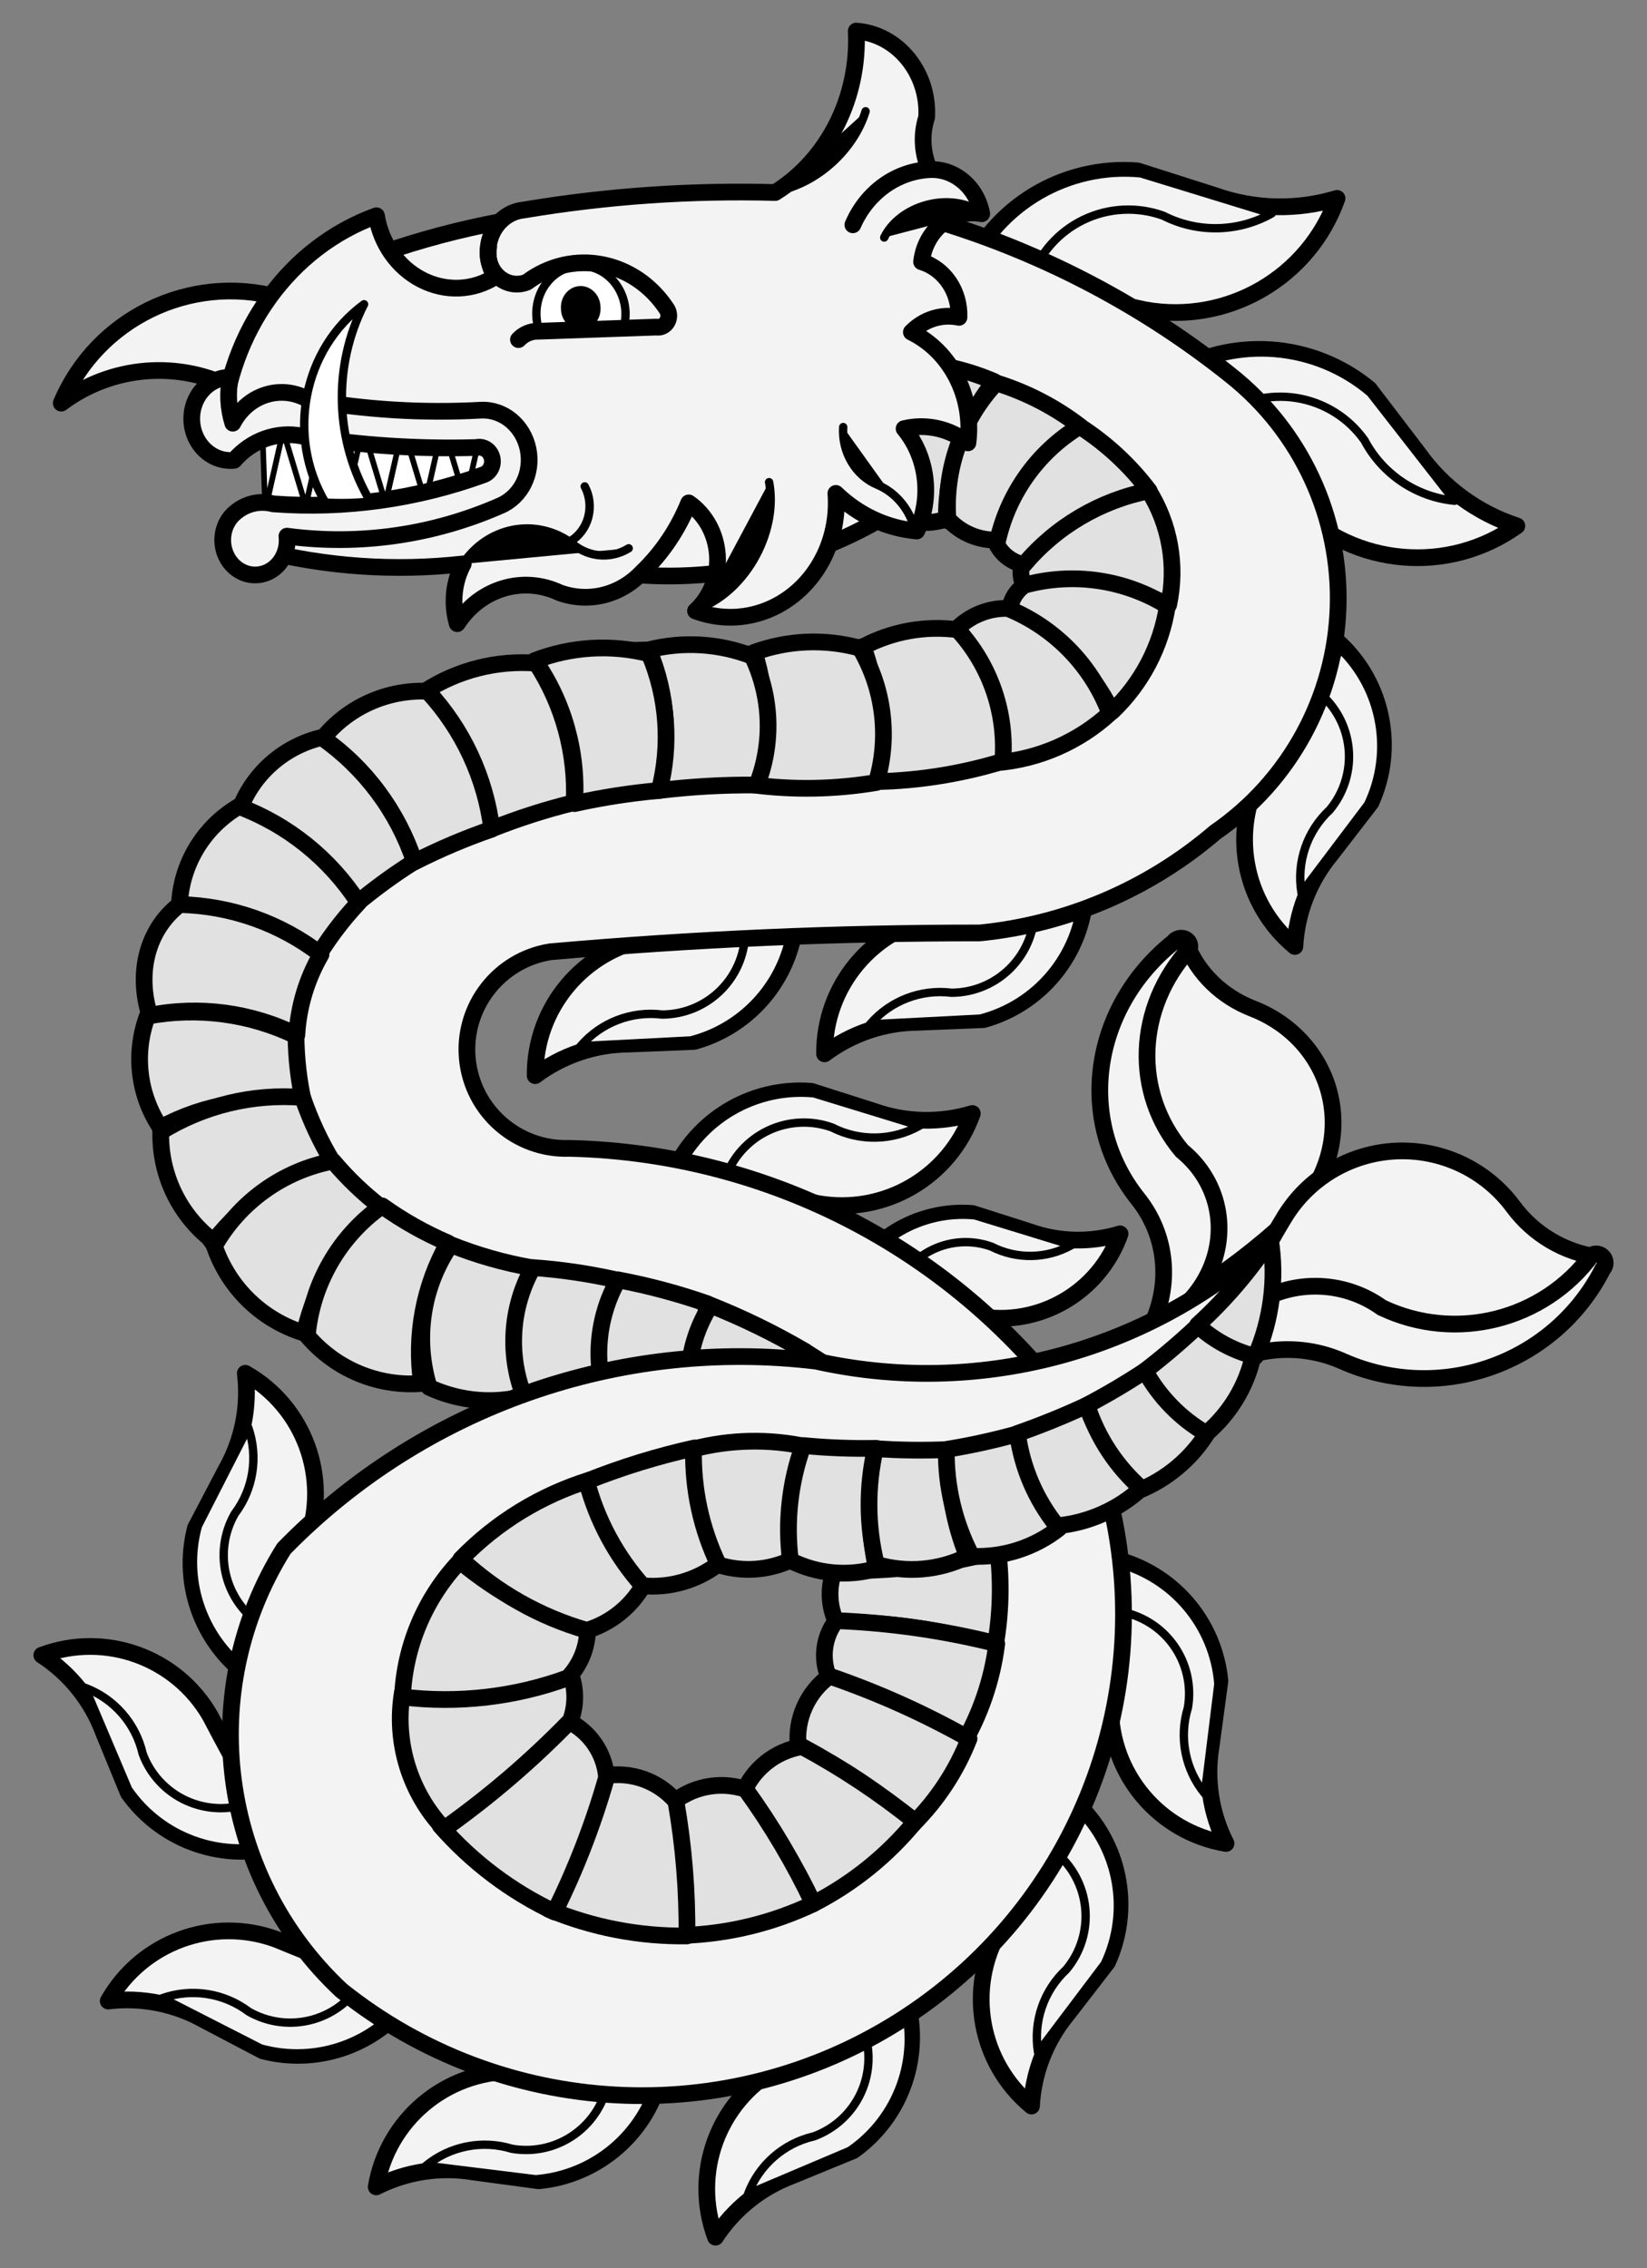 <?xml version="1.0" encoding="UTF-8" standalone="no"?>
<!DOCTYPE svg PUBLIC "-//W3C//DTD SVG 1.1//EN" "http://www.w3.org/Graphics/SVG/1.1/DTD/svg11.dtd">
<svg xmlns="http://www.w3.org/2000/svg" xmlns:xl="http://www.w3.org/1999/xlink" xmlns:dc="http://purl.org/dc/elements/1.1/" version="1.1" viewBox="63 72 238.5 328.5" width="238.5" height="328.5">
  <rect x="63" y="72" width="238.5" height="328.5" fill="#808080" stroke="none"/>
  <defs>
    <clipPath id="artboard_clip_path">
      <path d="M 63 72 L 301.5 72 L 301.5 374.602 L 301.5 400.5 L 63 400.5 Z"/>
    </clipPath>
  </defs>
  <g id="Sea-Serpent_Erect" fill-opacity="1" stroke-opacity="1" stroke="none" fill="none" stroke-dasharray="none">
    <title>Sea-Serpent Erect</title>
    <g id="Sea-Serpent_Erect_Layer_2" clip-path="url(#artboard_clip_path)">
      <title>Layer 2</title>
      <g id="Group_1626">
        <g id="Graphic_1722">
          <path d="M 202.703 111.933 C 206.896 102.014 216.97 95.895 227.705 96.746 L 238.952 100.326 C 244.645 102.346 250.835 102.487 256.615 100.731 C 252.545 112.193 240.776 119.023 228.805 116.871 C 220.158 114.954 211.453 113.308 202.703 111.933 Z" fill="#f3f3f3"/>
          <path d="M 202.703 111.933 C 206.896 102.014 216.97 95.895 227.705 96.746 L 238.952 100.326 C 244.645 102.346 250.835 102.487 256.615 100.731 C 252.545 112.193 240.776 119.023 228.805 116.871 C 220.158 114.954 211.453 113.308 202.703 111.933 Z" stroke="black" stroke-linecap="round" stroke-linejoin="round" stroke-width="2.421"/>
        </g>
        <g id="Graphic_1721">
          <path d="M 247.145 102.92 C 242.298 105.65 236.406 105.77 231.452 103.24 C 227.679 101.88 223.518 102.093 219.904 103.832 C 216.29 105.57 213.526 108.688 212.233 112.484 C 209.363 112.137 206.498 111.755 203.637 111.337 C 207.929 101.82 217.808 96.097 228.198 97.105 Z" fill="#f3f3f3"/>
          <path d="M 247.145 102.92 C 242.298 105.65 236.406 105.77 231.452 103.24 C 227.679 101.88 223.518 102.093 219.904 103.832 C 216.29 105.57 213.526 108.688 212.233 112.484 C 209.363 112.137 206.498 111.755 203.637 111.337 C 207.929 101.82 217.808 96.097 228.198 97.105 Z" stroke="black" stroke-linecap="round" stroke-linejoin="round" stroke-width="1.21"/>
        </g>
        <g id="Graphic_1720">
          <path d="M 232.066 126.419 C 241.19 120.698 252.952 121.464 261.257 128.319 L 268.417 137.702 C 271.922 142.622 276.912 146.288 282.653 148.164 C 272.745 155.219 259.187 154.064 250.615 145.434 C 244.631 138.905 238.445 132.563 232.066 126.419 Z" fill="#f3f3f3"/>
          <path d="M 232.066 126.419 C 241.19 120.698 252.952 121.464 261.257 128.319 L 268.417 137.702 C 271.922 142.622 276.912 146.288 282.653 148.164 C 272.745 155.219 259.187 154.064 250.615 145.434 C 244.631 138.905 238.445 132.563 232.066 126.419 Z" stroke="black" stroke-linecap="round" stroke-linejoin="round" stroke-width="2.421"/>
        </g>
        <g id="Graphic_1719">
          <path d="M 273.641 144.526 C 268.105 143.982 263.209 140.701 260.603 135.787 C 258.292 132.509 254.761 130.297 250.803 129.648 C 246.846 128.999 242.793 129.968 239.557 132.336 C 237.405 130.406 235.277 128.449 233.174 126.466 C 242.148 121.132 253.522 122.109 261.456 128.895 Z" fill="#f3f3f3"/>
          <path d="M 273.641 144.526 C 268.105 143.982 263.209 140.701 260.603 135.787 C 258.292 132.509 254.761 130.297 250.803 129.648 C 246.846 128.999 242.793 129.968 239.557 132.336 C 237.405 130.406 235.277 128.449 233.174 126.466 C 242.148 121.132 253.522 122.109 261.456 128.895 Z" stroke="black" stroke-linecap="round" stroke-linejoin="round" stroke-width="1.21"/>
        </g>
        <g id="Graphic_1718">
          <path d="M 256.892 165.104 C 263.256 171.019 265.118 180.343 261.514 188.248 L 255.687 195.792 C 252.586 199.552 250.772 204.206 250.51 209.071 C 242.942 202.822 241.011 192.013 245.947 183.53 C 249.786 177.503 253.436 171.358 256.892 165.104 Z" fill="#f3f3f3"/>
          <path d="M 256.892 165.104 C 263.256 171.019 265.118 180.343 261.514 188.248 L 255.687 195.792 C 252.586 199.552 250.772 204.206 250.51 209.071 C 242.942 202.822 241.011 192.013 245.947 183.53 C 249.786 177.503 253.436 171.358 256.892 165.104 Z" stroke="black" stroke-linecap="round" stroke-linejoin="round" stroke-width="2.421"/>
        </g>
        <g id="Graphic_1717">
          <path d="M 251.463 201.287 C 250.73 196.857 252.266 192.356 255.553 189.297 C 257.625 186.811 258.612 183.596 258.29 180.375 C 257.969 177.154 256.366 174.198 253.843 172.17 C 254.898 170.089 255.98 168.021 257.087 165.967 C 263.118 171.848 264.732 180.918 261.1 188.519 Z" fill="#f3f3f3"/>
          <path d="M 251.463 201.287 C 250.73 196.857 252.266 192.356 255.553 189.297 C 257.625 186.811 258.612 183.596 258.29 180.375 C 257.969 177.154 256.366 174.198 253.843 172.17 C 254.898 170.089 255.98 168.021 257.087 165.967 C 263.118 171.848 264.732 180.918 261.1 188.519 Z" stroke="black" stroke-linecap="round" stroke-linejoin="round" stroke-width="1.21"/>
        </g>
        <g id="Graphic_1716">
          <path d="M 178.279 204.408 C 177.839 213.085 171.893 220.505 163.52 222.825 L 153.996 223.21 C 149.123 223.252 144.392 224.853 140.495 227.78 C 140.418 217.966 147.458 209.539 157.129 207.867 C 164.213 206.934 171.267 205.781 178.279 204.408 Z" fill="#f3f3f3"/>
          <path d="M 178.279 204.408 C 177.839 213.085 171.893 220.505 163.52 222.825 L 153.996 223.21 C 149.123 223.252 144.392 224.853 140.495 227.78 C 140.418 217.966 147.458 209.539 157.129 207.867 C 164.213 206.934 171.267 205.781 178.279 204.408 Z" stroke="black" stroke-linecap="round" stroke-linejoin="round" stroke-width="2.421"/>
        </g>
        <g id="Graphic_1715">
          <path d="M 147.071 223.506 C 149.994 220.098 154.429 218.381 158.885 218.933 C 162.122 218.922 165.219 217.611 167.479 215.295 C 169.74 212.978 170.975 209.85 170.906 206.614 C 173.179 206.085 175.458 205.584 177.743 205.112 C 177.115 213.512 171.204 220.579 163.047 222.682 Z" fill="#f3f3f3"/>
          <path d="M 147.071 223.506 C 149.994 220.098 154.429 218.381 158.885 218.933 C 162.122 218.922 165.219 217.611 167.479 215.295 C 169.74 212.978 170.975 209.85 170.906 206.614 C 173.179 206.085 175.458 205.584 177.743 205.112 C 177.115 213.512 171.204 220.579 163.047 222.682 Z" stroke="black" stroke-linecap="round" stroke-linejoin="round" stroke-width="1.21"/>
        </g>
        <g id="Graphic_1714">
          <path d="M 220.185 201.249 C 219.745 209.926 213.799 217.346 205.427 219.666 L 195.902 220.051 C 191.029 220.093 186.298 221.695 182.402 224.621 C 182.325 214.807 189.364 206.38 199.035 204.709 C 206.119 203.776 213.173 202.622 220.185 201.249 Z" fill="#f3f3f3"/>
          <path d="M 220.185 201.249 C 219.745 209.926 213.799 217.346 205.427 219.666 L 195.902 220.051 C 191.029 220.093 186.298 221.695 182.402 224.621 C 182.325 214.807 189.364 206.38 199.035 204.709 C 206.119 203.776 213.173 202.622 220.185 201.249 Z" stroke="black" stroke-linecap="round" stroke-linejoin="round" stroke-width="2.421"/>
        </g>
        <g id="Graphic_1713">
          <path d="M 188.978 220.348 C 191.9 216.939 196.336 215.222 200.791 215.774 C 204.028 215.764 207.125 214.453 209.386 212.136 C 211.646 209.819 212.881 206.691 212.812 203.455 C 215.085 202.926 217.364 202.425 219.649 201.953 C 219.021 210.354 213.11 217.42 204.953 219.523 Z" fill="#f3f3f3"/>
          <path d="M 188.978 220.348 C 191.9 216.939 196.336 215.222 200.791 215.774 C 204.028 215.764 207.125 214.453 209.386 212.136 C 211.646 209.819 212.881 206.691 212.812 203.455 C 215.085 202.926 217.364 202.425 219.649 201.953 C 219.021 210.354 213.11 217.42 204.953 219.523 Z" stroke="black" stroke-linecap="round" stroke-linejoin="round" stroke-width="1.21"/>
        </g>
        <g id="Graphic_1712">
          <path d="M 160.302 242.303 C 163.683 234.3 171.808 229.362 180.469 230.045 L 189.552 232.94 C 194.145 234.568 199.138 234.681 203.8 233.263 C 200.516 242.512 191.019 248.023 181.36 246.286 C 174.384 244.74 167.361 243.412 160.302 242.303 Z" fill="#f3f3f3"/>
          <path d="M 160.302 242.303 C 163.683 234.3 171.808 229.362 180.469 230.045 L 189.552 232.94 C 194.145 234.568 199.138 234.681 203.8 233.263 C 200.516 242.512 191.019 248.023 181.36 246.286 C 174.384 244.74 167.361 243.412 160.302 242.303 Z" stroke="black" stroke-linecap="round" stroke-linejoin="round" stroke-width="2.421"/>
        </g>
        <g id="Graphic_1711">
          <path d="M 196.16 235.03 C 192.248 237.234 187.492 237.33 183.494 235.288 C 180.449 234.19 177.09 234.363 174.174 235.767 C 171.257 237.171 169.027 239.688 167.985 242.752 C 165.668 242.472 163.355 242.163 161.046 241.825 C 164.51 234.146 172.481 229.527 180.865 230.341 Z" fill="#f3f3f3"/>
          <path d="M 196.16 235.03 C 192.248 237.234 187.492 237.33 183.494 235.288 C 180.449 234.19 177.09 234.363 174.174 235.767 C 171.257 237.171 169.027 239.688 167.985 242.752 C 165.668 242.472 163.355 242.163 161.046 241.825 C 164.51 234.146 172.481 229.527 180.865 230.341 Z" stroke="black" stroke-linecap="round" stroke-linejoin="round" stroke-width="1.21"/>
        </g>
        <g id="Graphic_1710">
          <path d="M 185.326 258.98 C 188.424 251.642 195.874 247.114 203.814 247.742 L 212.133 250.397 C 216.344 251.889 220.922 251.992 225.196 250.692 C 222.187 259.168 213.484 264.221 204.631 262.63 C 198.235 261.213 191.797 259.996 185.326 258.98 Z" fill="#f3f3f3"/>
          <path d="M 185.326 258.98 C 188.424 251.642 195.874 247.114 203.814 247.742 L 212.133 250.397 C 216.344 251.889 220.922 251.992 225.196 250.692 C 222.187 259.168 213.484 264.221 204.631 262.63 C 198.235 261.213 191.797 259.996 185.326 258.98 Z" stroke="black" stroke-linecap="round" stroke-linejoin="round" stroke-width="2.421"/>
        </g>
        <g id="Graphic_1709">
          <path d="M 218.193 252.31 C 214.608 254.33 210.25 254.419 206.585 252.548 C 203.795 251.541 200.717 251.698 198.044 252.984 C 195.37 254.269 193.326 256.575 192.369 259.383 C 190.247 259.126 188.128 258.843 186.013 258.534 C 189.189 251.496 196.497 247.264 204.183 248.013 Z" fill="#f3f3f3"/>
          <path d="M 218.193 252.31 C 214.608 254.33 210.25 254.419 206.585 252.548 C 203.795 251.541 200.717 251.698 198.044 252.984 C 195.37 254.269 193.326 256.575 192.369 259.383 C 190.247 259.126 188.128 258.843 186.013 258.534 C 189.189 251.496 196.497 247.264 204.183 248.013 Z" stroke="black" stroke-linecap="round" stroke-linejoin="round" stroke-width="1.21"/>
        </g>
        <g id="Graphic_1708">
          <path d="M 71.869 130.384 C 77.052 118.146 90.469 111.607 103.302 115.064 C 114.217 109.494 125.928 105.646 138.02 103.657 C 158.271 99.625 179.136 99.807 199.314 104.19 C 214.526 108.885 228.723 116.392 241.167 126.323 C 251.409 134.434 257.196 146.922 256.765 159.979 C 256.334 173.037 249.736 185.116 238.982 192.534 C 229.372 200.774 217.463 205.864 204.866 207.114 C 184.112 207.102 163.368 208.012 142.694 209.842 C 135.214 211.029 129.951 217.832 130.679 225.371 C 131.408 232.909 137.878 238.578 145.446 238.311 C 175.763 239.004 203.845 254.413 220.714 279.613 C 203.092 286.799 183.608 288.045 165.213 283.164 C 150.366 279.041 135.475 275.08 120.542 271.28 C 102.121 265.81 88.457 250.279 85.379 231.312 C 82.3 212.345 90.35 193.29 106.095 182.275 C 124.525 169.679 146.883 164.16 169.057 166.733 C 181.746 166.805 194.397 165.33 206.729 162.342 C 209.757 161.703 211.915 159.018 211.886 155.923 C 211.857 152.828 209.65 150.183 206.61 149.601 L 193.73 145.173 C 181.434 153.363 166.588 156.82 151.939 154.907 C 134.728 143.927 116.281 135.017 96.981 128.363 C 88.924 124.125 79.145 124.911 71.869 130.384 Z" fill="#f3f3f3"/>
          <path d="M 71.869 130.384 C 77.052 118.146 90.469 111.607 103.302 115.064 C 114.217 109.494 125.928 105.646 138.02 103.657 C 158.271 99.625 179.136 99.807 199.314 104.19 C 214.526 108.885 228.723 116.392 241.167 126.323 C 251.409 134.434 257.196 146.922 256.765 159.979 C 256.334 173.037 249.736 185.116 238.982 192.534 C 229.372 200.774 217.463 205.864 204.866 207.114 C 184.112 207.102 163.368 208.012 142.694 209.842 C 135.214 211.029 129.951 217.832 130.679 225.371 C 131.408 232.909 137.878 238.578 145.446 238.311 C 175.763 239.004 203.845 254.413 220.714 279.613 C 203.092 286.799 183.608 288.045 165.213 283.164 C 150.366 279.041 135.475 275.08 120.542 271.28 C 102.121 265.81 88.457 250.279 85.379 231.312 C 82.3 212.345 90.35 193.29 106.095 182.275 C 124.525 169.679 146.883 164.16 169.057 166.733 C 181.746 166.805 194.397 165.33 206.729 162.342 C 209.757 161.703 211.915 159.018 211.886 155.923 C 211.857 152.828 209.65 150.183 206.61 149.601 L 193.73 145.173 C 181.434 153.363 166.588 156.82 151.939 154.907 C 134.728 143.927 116.281 135.017 96.981 128.363 C 88.924 124.125 79.145 124.911 71.869 130.384 Z" stroke="black" stroke-linecap="round" stroke-linejoin="round" stroke-width="2.421"/>
        </g>
        <g id="Graphic_1707">
          <path d="M 229.298 142.991 C 222.065 143.724 215.464 147.437 211.081 153.237 C 210.606 154.715 210.832 156.328 211.695 157.618 C 218.566 155.924 225.81 156.625 232.229 159.605 C 233.458 153.896 232.406 147.934 229.298 142.991 Z" fill="#e1e1e1"/>
          <path d="M 229.298 142.991 C 222.065 143.724 215.464 147.437 211.081 153.237 C 210.606 154.715 210.832 156.328 211.695 157.618 C 218.566 155.924 225.81 156.625 232.229 159.605 C 233.458 153.896 232.406 147.934 229.298 142.991 Z" stroke="black" stroke-linecap="round" stroke-linejoin="round" stroke-width="2.421"/>
        </g>
        <g id="Graphic_1706">
          <path d="M 194.56 124.382 C 188.891 130.256 187.841 139.191 191.994 146.219 C 194.39 147.745 197.351 148.094 200.036 147.167 C 200.014 139.933 202.462 132.907 206.975 127.253 C 203.039 125.568 198.836 124.596 194.56 124.382 Z" fill="#e1e1e1"/>
          <path d="M 194.56 124.382 C 188.891 130.256 187.841 139.191 191.994 146.219 C 194.39 147.745 197.351 148.094 200.036 147.167 C 200.014 139.933 202.462 132.907 206.975 127.253 C 203.039 125.568 198.836 124.596 194.56 124.382 Z" stroke="black" stroke-linecap="round" stroke-linejoin="round" stroke-width="2.421"/>
        </g>
        <g id="Graphic_1705">
          <path d="M 207.262 127.453 C 202.293 132.759 199.759 139.895 200.269 147.146 C 202.145 149.238 204.874 150.361 207.679 150.195 C 209.619 143.539 213.772 137.744 219.452 133.768 C 215.795 130.957 211.667 128.819 207.262 127.453 Z" fill="#e1e1e1"/>
          <path d="M 207.262 127.453 C 202.293 132.759 199.759 139.895 200.269 147.146 C 202.145 149.238 204.874 150.361 207.679 150.195 C 209.619 143.539 213.772 137.744 219.452 133.768 C 215.795 130.957 211.667 128.819 207.262 127.453 Z" stroke="black" stroke-linecap="round" stroke-linejoin="round" stroke-width="2.421"/>
        </g>
        <g id="Graphic_1704">
          <path d="M 219.349 133.746 C 213.143 137.531 208.794 143.73 207.348 150.854 C 208.143 152.376 209.588 153.452 211.274 153.776 C 215.926 148.25 222.324 144.478 229.411 143.081 C 226.636 139.398 223.229 136.237 219.349 133.746 Z" fill="#e1e1e1"/>
          <path d="M 219.349 133.746 C 213.143 137.531 208.794 143.73 207.348 150.854 C 208.143 152.376 209.588 153.452 211.274 153.776 C 215.926 148.25 222.324 144.478 229.411 143.081 C 226.636 139.398 223.229 136.237 219.349 133.746 Z" stroke="black" stroke-linecap="round" stroke-linejoin="round" stroke-width="2.421"/>
        </g>
        <g id="Graphic_1703">
          <path d="M 232.043 159.749 C 225.865 155.916 218.37 154.83 211.358 156.752 C 210.08 157.632 209.275 159.049 209.172 160.598 C 215.627 163.588 220.869 168.692 224.03 175.066 C 228.324 170.989 231.143 165.601 232.043 159.749 Z" fill="#e1e1e1"/>
          <path d="M 232.043 159.749 C 225.865 155.916 218.37 154.83 211.358 156.752 C 210.08 157.632 209.275 159.049 209.172 160.598 C 215.627 163.588 220.869 168.692 224.03 175.066 C 228.324 170.989 231.143 165.601 232.043 159.749 Z" stroke="black" stroke-linecap="round" stroke-linejoin="round" stroke-width="2.421"/>
        </g>
        <g id="Graphic_1702">
          <path d="M 223.704 175.318 C 221.112 168.417 215.762 162.907 208.94 160.113 C 206.225 160.05 203.599 161.08 201.651 162.972 C 205.698 168.638 207.691 175.516 207.298 182.468 C 213.408 181.968 219.179 179.453 223.704 175.318 Z" fill="#e1e1e1"/>
          <path d="M 223.704 175.318 C 221.112 168.417 215.762 162.907 208.94 160.113 C 206.225 160.05 203.599 161.08 201.651 162.972 C 205.698 168.638 207.691 175.516 207.298 182.468 C 213.408 181.968 219.179 179.453 223.704 175.318 Z" stroke="black" stroke-linecap="round" stroke-linejoin="round" stroke-width="2.421"/>
        </g>
        <g id="Graphic_1701">
          <path d="M 208.216 182.255 C 208.78 175.268 206.406 168.363 201.666 163.199 C 196.96 162.581 192.178 163.443 187.983 165.665 C 190.348 171.943 190.5 178.84 188.414 185.215 C 195.125 185.219 201.8 184.222 208.216 182.255 Z" fill="#e1e1e1"/>
          <path d="M 208.216 182.255 C 208.78 175.268 206.406 168.363 201.666 163.199 C 196.96 162.581 192.178 163.443 187.983 165.665 C 190.348 171.943 190.5 178.84 188.414 185.215 C 195.125 185.219 201.8 184.222 208.216 182.255 Z" stroke="black" stroke-linecap="round" stroke-linejoin="round" stroke-width="2.421"/>
        </g>
        <g id="Graphic_1700">
          <path d="M 189.902 185.326 C 191.856 178.797 191 171.748 187.54 165.876 C 182.494 164.482 177.139 164.694 172.219 166.483 C 174.273 172.728 174.135 179.487 171.827 185.642 C 177.834 186.437 183.926 186.33 189.902 185.326 Z" fill="#e1e1e1"/>
          <path d="M 189.902 185.326 C 191.856 178.797 191 171.748 187.54 165.876 C 182.494 164.482 177.139 164.694 172.219 166.483 C 174.273 172.728 174.135 179.487 171.827 185.642 C 177.834 186.437 183.926 186.33 189.902 185.326 Z" stroke="black" stroke-linecap="round" stroke-linejoin="round" stroke-width="2.421"/>
        </g>
        <g id="Graphic_1699">
          <path d="M 172.598 185.692 C 174.981 179.652 174.739 172.892 171.931 167.037 C 167.15 165.179 161.909 164.857 156.937 166.114 C 159.68 172.565 160.139 179.76 158.238 186.507 C 163.001 185.922 167.798 185.649 172.598 185.692 Z" fill="#e1e1e1"/>
          <path d="M 172.598 185.692 C 174.981 179.652 174.739 172.892 171.931 167.037 C 167.15 165.179 161.909 164.857 156.937 166.114 C 159.68 172.565 160.139 179.76 158.238 186.507 C 163.001 185.922 167.798 185.649 172.598 185.692 Z" stroke="black" stroke-linecap="round" stroke-linejoin="round" stroke-width="2.421"/>
        </g>
        <g id="Graphic_1698">
          <path d="M 158.462 186.485 C 160.173 179.905 159.664 172.945 157.014 166.684 C 151.521 165.284 145.729 165.629 140.441 167.672 C 144.663 173.717 146.696 181.022 146.205 188.38 C 150.245 187.481 154.339 186.848 158.462 186.485 Z" fill="#e1e1e1"/>
          <path d="M 158.462 186.485 C 160.173 179.905 159.664 172.945 157.014 166.684 C 151.521 165.284 145.729 165.629 140.441 167.672 C 144.663 173.717 146.696 181.022 146.205 188.38 C 150.245 187.481 154.339 186.848 158.462 186.485 Z" stroke="black" stroke-linecap="round" stroke-linejoin="round" stroke-width="2.421"/>
        </g>
        <g id="Graphic_1697">
          <path d="M 146.144 188.229 C 146.477 181.12 144.547 174.025 140.655 168.044 C 134.964 167.605 129.336 169.023 124.554 172.102 C 129.79 177.504 133.156 184.556 134.095 192.093 C 138.019 190.528 142.044 189.238 146.144 188.229 Z" fill="#e1e1e1"/>
          <path d="M 146.144 188.229 C 146.477 181.12 144.547 174.025 140.655 168.044 C 134.964 167.605 129.336 169.023 124.554 172.102 C 129.79 177.504 133.156 184.556 134.095 192.093 C 138.019 190.528 142.044 189.238 146.144 188.229 Z" stroke="black" stroke-linecap="round" stroke-linejoin="round" stroke-width="2.421"/>
        </g>
        <g id="Graphic_1696">
          <path d="M 134.214 192.082 C 133.29 184.642 130.019 177.62 124.909 172.106 C 119.027 171.871 113.466 174.364 109.757 178.898 C 115.957 183.247 120.62 189.581 122.978 196.854 C 126.61 195.006 130.364 193.411 134.214 192.082 Z" fill="#e1e1e1"/>
          <path d="M 134.214 192.082 C 133.29 184.642 130.019 177.62 124.909 172.106 C 119.027 171.871 113.466 174.364 109.757 178.898 C 115.957 183.247 120.62 189.581 122.978 196.854 C 126.61 195.006 130.364 193.411 134.214 192.082 Z" stroke="black" stroke-linecap="round" stroke-linejoin="round" stroke-width="2.421"/>
        </g>
        <g id="Graphic_1695">
          <path d="M 123.006 196.787 C 120.578 189.525 115.858 183.203 109.578 178.802 C 103.99 180.14 99.502 184.163 97.577 189.56 C 104.519 192.026 110.483 196.769 114.483 203.003 C 117.182 200.74 120.029 198.664 123.006 196.787 Z" fill="#e1e1e1"/>
          <path d="M 123.006 196.787 C 120.578 189.525 115.858 183.203 109.578 178.802 C 103.99 180.14 99.502 184.163 97.577 189.56 C 104.519 192.026 110.483 196.769 114.483 203.003 C 117.182 200.74 120.029 198.664 123.006 196.787 Z" stroke="black" stroke-linecap="round" stroke-linejoin="round" stroke-width="2.421"/>
        </g>
        <g id="Graphic_1694">
          <path d="M 114.919 202.743 C 110.795 196.368 104.701 191.462 97.583 188.786 C 92.481 191.793 89.266 197.106 88.981 203.004 C 96.196 203.579 103.062 206.562 108.444 211.459 C 110.263 208.312 112.435 205.388 114.919 202.743 Z" fill="#e1e1e1"/>
          <path d="M 114.919 202.743 C 110.795 196.368 104.701 191.462 97.583 188.786 C 92.481 191.793 89.266 197.106 88.981 203.004 C 96.196 203.579 103.062 206.562 108.444 211.459 C 110.263 208.312 112.435 205.388 114.919 202.743 Z" stroke="black" stroke-linecap="round" stroke-linejoin="round" stroke-width="2.421"/>
        </g>
        <g id="Graphic_1693">
          <path d="M 109.486 210.235 C 103.622 205.701 96.421 203.158 89 203.002 C 84.381 206.583 82.715 212.779 84.685 219.05 C 91.873 217.613 99.386 218.618 105.984 221.899 C 106.225 217.78 107.423 213.791 109.486 210.235 Z" fill="#e1e1e1"/>
          <path d="M 109.486 210.235 C 103.622 205.701 96.421 203.158 89 203.002 C 84.381 206.583 82.715 212.779 84.685 219.05 C 91.873 217.613 99.386 218.618 105.984 221.899 C 106.225 217.78 107.423 213.791 109.486 210.235 Z" stroke="black" stroke-linecap="round" stroke-linejoin="round" stroke-width="2.421"/>
        </g>
        <g id="Graphic_1692">
          <path d="M 105.865 222.021 C 99.195 218.796 91.627 217.793 84.335 219.169 C 82.339 224.574 83.041 230.55 86.235 235.327 C 92.552 231.904 99.88 230.673 107.008 231.838 C 106.273 228.613 105.89 225.323 105.865 222.021 Z" fill="#e1e1e1"/>
          <path d="M 105.865 222.021 C 99.195 218.796 91.627 217.793 84.335 219.169 C 82.339 224.574 83.041 230.55 86.235 235.327 C 92.552 231.904 99.88 230.673 107.008 231.838 C 106.273 228.613 105.89 225.323 105.865 222.021 Z" stroke="black" stroke-linecap="round" stroke-linejoin="round" stroke-width="2.421"/>
        </g>
        <g id="Graphic_1691">
          <path d="M 106.823 230.94 C 99.635 230.354 92.413 232.101 86.277 235.91 C 86.142 242.149 88.971 248.02 93.927 251.784 C 98.248 246.188 104.353 242.164 111.233 240.377 C 109.425 237.397 107.947 234.234 106.823 230.94 Z" fill="#e1e1e1"/>
          <path d="M 106.823 230.94 C 99.635 230.354 92.413 232.101 86.277 235.91 C 86.142 242.149 88.971 248.02 93.927 251.784 C 98.248 246.188 104.353 242.164 111.233 240.377 C 109.425 237.397 107.947 234.234 106.823 230.94 Z" stroke="black" stroke-linecap="round" stroke-linejoin="round" stroke-width="2.421"/>
        </g>
        <g id="Graphic_1690">
          <path d="M 111.231 240.161 C 103.997 241.525 97.678 246.048 94.043 252.466 C 96.128 258.538 100.945 263.201 107.068 265.074 C 108.66 257.965 112.603 251.545 118.244 246.873 C 115.668 244.894 113.318 242.644 111.231 240.161 Z" fill="#e1e1e1"/>
          <path d="M 111.231 240.161 C 103.997 241.525 97.678 246.048 94.043 252.466 C 96.128 258.538 100.945 263.201 107.068 265.074 C 108.66 257.965 112.603 251.545 118.244 246.873 C 115.668 244.894 113.318 242.644 111.231 240.161 Z" stroke="black" stroke-linecap="round" stroke-linejoin="round" stroke-width="2.421"/>
        </g>
        <g id="Graphic_1689">
          <path d="M 118.335 246.64 C 112.149 250.994 108.165 257.913 107.495 265.461 C 111.61 270.3 117.732 272.853 124.048 272.364 C 123.032 265.375 124.384 258.197 127.879 252.017 C 124.509 250.573 121.31 248.771 118.335 246.64 Z" fill="#e1e1e1"/>
          <path d="M 118.335 246.64 C 112.149 250.994 108.165 257.913 107.495 265.461 C 111.61 270.3 117.732 272.853 124.048 272.364 C 123.032 265.375 124.384 258.197 127.879 252.017 C 124.509 250.573 121.31 248.771 118.335 246.64 Z" stroke="black" stroke-linecap="round" stroke-linejoin="round" stroke-width="2.421"/>
        </g>
        <g id="Graphic_1688">
          <path d="M 128.274 252.253 C 124.135 258.288 122.983 265.883 125.141 272.914 C 130.957 275.605 137.647 275.469 143.231 272.548 C 140.253 267.391 139.114 261.411 140.001 255.596 C 135.985 254.892 132.055 253.771 128.274 252.253 Z" fill="#e1e1e1"/>
          <path d="M 128.274 252.253 C 124.135 258.288 122.983 265.883 125.141 272.914 C 130.957 275.605 137.647 275.469 143.231 272.548 C 140.253 267.391 139.114 261.411 140.001 255.596 C 135.985 254.892 132.055 253.771 128.274 252.253 Z" stroke="black" stroke-linecap="round" stroke-linejoin="round" stroke-width="2.421"/>
        </g>
        <g id="Graphic_1687">
          <path d="M 140.169 255.578 C 136.908 261.391 136.487 268.374 139.022 274.573 C 144.089 277.507 150.189 277.942 155.514 275.748 C 151.834 270.314 150.632 263.618 152.211 257.346 C 148.248 256.456 144.222 255.865 140.169 255.578 Z" fill="#e1e1e1"/>
          <path d="M 140.169 255.578 C 136.908 261.391 136.487 268.374 139.022 274.573 C 144.089 277.507 150.189 277.942 155.514 275.748 C 151.834 270.314 150.632 263.618 152.211 257.346 C 148.248 256.456 144.222 255.865 140.169 255.578 Z" stroke="black" stroke-linecap="round" stroke-linejoin="round" stroke-width="2.421"/>
        </g>
        <g id="Graphic_1686">
          <path d="M 152.507 257.356 C 149.25 263.166 148.828 270.146 151.361 276.342 C 155.449 279.228 160.608 280.064 165.308 278.604 C 164.081 272.71 164.137 266.646 165.473 260.827 C 161.245 259.347 156.911 258.187 152.507 257.356 Z" fill="#e1e1e1"/>
          <path d="M 152.507 257.356 C 149.25 263.166 148.828 270.146 151.361 276.342 C 155.449 279.228 160.608 280.064 165.308 278.604 C 164.081 272.71 164.137 266.646 165.473 260.827 C 161.245 259.347 156.911 258.187 152.507 257.356 Z" stroke="black" stroke-linecap="round" stroke-linejoin="round" stroke-width="2.421"/>
        </g>
        <g id="Graphic_1685">
          <path d="M 165.901 261.022 C 162.519 266.361 161.766 272.953 163.853 278.952 C 167.469 281.617 172.084 282.465 176.33 281.243 C 176.405 276.523 177.491 271.891 179.513 267.668 C 175.149 265.116 170.599 262.894 165.901 261.022 Z" fill="#e1e1e1"/>
          <path d="M 165.901 261.022 C 162.519 266.361 161.766 272.953 163.853 278.952 C 167.469 281.617 172.084 282.465 176.33 281.243 C 176.405 276.523 177.491 271.891 179.513 267.668 C 175.149 265.116 170.599 262.894 165.901 261.022 Z" stroke="black" stroke-linecap="round" stroke-linejoin="round" stroke-width="2.421"/>
        </g>
        <g id="Graphic_1684">
          <path d="M 179.577 267.723 C 176.224 271.515 174.791 276.632 175.678 281.641 C 178.175 284.087 181.639 285.241 185.042 284.758 C 186.628 281.547 188.877 278.726 191.635 276.488 C 187.842 273.269 183.811 270.339 179.577 267.723 Z" fill="#e1e1e1"/>
          <path d="M 179.577 267.723 C 176.224 271.515 174.791 276.632 175.678 281.641 C 178.175 284.087 181.639 285.241 185.042 284.758 C 186.628 281.547 188.877 278.726 191.635 276.488 C 187.842 273.269 183.811 270.339 179.577 267.723 Z" stroke="black" stroke-linecap="round" stroke-linejoin="round" stroke-width="2.421"/>
        </g>
        <g id="Graphic_1683">
          <path d="M 191.299 276.197 C 188.031 277.858 185.703 280.923 184.966 284.534 C 186.775 286.583 189.412 287.677 192.094 287.493 C 194.129 285.268 196.61 283.513 199.365 282.35 C 196.835 280.101 194.138 278.044 191.299 276.197 Z" fill="#e1e1e1"/>
          <path d="M 191.299 276.197 C 188.031 277.858 185.703 280.923 184.966 284.534 C 186.775 286.583 189.412 287.677 192.094 287.493 C 194.129 285.268 196.61 283.513 199.365 282.35 C 196.835 280.101 194.138 278.044 191.299 276.197 Z" stroke="black" stroke-linecap="round" stroke-linejoin="round" stroke-width="2.421"/>
        </g>
        <g id="Graphic_1682">
          <path d="M 103.939 339.226 C 95.636 341.779 86.629 338.73 81.586 331.656 L 77.966 322.837 C 76.26 318.272 73.137 314.374 69.054 311.714 C 78.25 308.285 88.577 312.018 93.455 320.534 C 96.755 326.872 100.251 333.105 103.939 339.226 Z" fill="#f3f3f3"/>
          <path d="M 103.939 339.226 C 95.636 341.779 86.629 338.73 81.586 331.656 L 77.966 322.837 C 76.26 318.272 73.137 314.374 69.054 311.714 C 78.25 308.285 88.577 312.018 93.455 320.534 C 96.755 326.872 100.251 333.105 103.939 339.226 Z" stroke="black" stroke-linecap="round" stroke-linejoin="round" stroke-width="2.421"/>
        </g>
        <g id="Graphic_1681">
          <path d="M 75.319 316.432 C 79.521 318.012 82.652 321.593 83.658 325.969 C 84.774 329.007 87.065 331.469 90.016 332.8 C 92.966 334.132 96.328 334.223 99.345 333.051 C 100.619 335.006 101.869 336.977 103.095 338.963 C 94.986 341.245 86.324 338.108 81.558 331.162 Z" fill="#f3f3f3"/>
          <path d="M 75.319 316.432 C 79.521 318.012 82.652 321.593 83.658 325.969 C 84.774 329.007 87.065 331.469 90.016 332.8 C 92.966 334.132 96.328 334.223 99.345 333.051 C 100.619 335.006 101.869 336.977 103.095 338.963 C 94.986 341.245 86.324 338.108 81.558 331.162 Z" stroke="black" stroke-linecap="round" stroke-linejoin="round" stroke-width="1.21"/>
        </g>
        <g id="Graphic_1680">
          <path d="M 123.08 360.452 C 118.36 367.747 109.501 371.199 101.09 369.022 L 92.649 364.594 C 88.408 362.193 83.51 361.215 78.672 361.801 C 83.513 353.264 93.822 349.485 103.033 352.873 C 109.635 355.607 116.321 358.135 123.08 360.452 Z" fill="#f3f3f3"/>
          <path d="M 123.08 360.452 C 118.36 367.747 109.501 371.199 101.09 369.022 L 92.649 364.594 C 88.408 362.193 83.51 361.215 78.672 361.801 C 83.513 353.264 93.822 349.485 103.033 352.873 C 109.635 355.607 116.321 358.135 123.08 360.452 Z" stroke="black" stroke-linecap="round" stroke-linejoin="round" stroke-width="2.421"/>
        </g>
        <g id="Graphic_1679">
          <path d="M 86.504 361.388 C 90.739 359.898 95.439 360.628 99.022 363.334 C 101.83 364.944 105.168 365.357 108.284 364.481 C 111.4 363.605 114.033 361.513 115.592 358.676 C 117.824 359.354 120.049 360.061 122.264 360.794 C 117.519 367.755 108.867 370.919 100.751 368.662 Z" fill="#f3f3f3"/>
          <path d="M 86.504 361.388 C 90.739 359.898 95.439 360.628 99.022 363.334 C 101.83 364.944 105.168 365.357 108.284 364.481 C 111.4 363.605 114.033 361.513 115.592 358.676 C 117.824 359.354 120.049 360.061 122.264 360.794 C 117.519 367.755 108.867 370.919 100.751 368.662 Z" stroke="black" stroke-linecap="round" stroke-linejoin="round" stroke-width="1.21"/>
        </g>
        <g id="Graphic_1678">
          <path d="M 158.746 372.259 C 156.806 380.727 149.662 387.002 141.014 387.833 L 131.567 386.558 C 126.761 385.753 121.823 386.509 117.478 388.715 C 119.107 379.036 127.502 371.959 137.317 371.993 C 144.455 372.304 151.602 372.393 158.746 372.259 Z" fill="#f3f3f3"/>
          <path d="M 158.746 372.259 C 156.806 380.727 149.662 387.002 141.014 387.833 L 131.567 386.558 C 126.761 385.753 121.823 386.509 117.478 388.715 C 119.107 379.036 127.502 371.959 137.317 371.993 C 144.455 372.304 151.602 372.393 158.746 372.259 Z" stroke="black" stroke-linecap="round" stroke-linejoin="round" stroke-width="2.421"/>
        </g>
        <g id="Graphic_1677">
          <path d="M 124.696 385.648 C 128.166 382.799 132.833 381.878 137.125 383.195 C 140.314 383.747 143.592 382.993 146.22 381.104 C 148.849 379.216 150.608 376.349 151.102 373.15 C 153.432 373.024 155.764 372.927 158.096 372.859 C 156.019 381.023 148.971 386.955 140.572 387.61 Z" fill="#f3f3f3"/>
          <path d="M 124.696 385.648 C 128.166 382.799 132.833 381.878 137.125 383.195 C 140.314 383.747 143.592 382.993 146.22 381.104 C 148.849 379.216 150.608 376.349 151.102 373.15 C 153.432 373.024 155.764 372.927 158.096 372.859 C 156.019 381.023 148.971 386.955 140.572 387.61 Z" stroke="black" stroke-linecap="round" stroke-linejoin="round" stroke-width="1.21"/>
        </g>
        <g id="Graphic_1676">
          <path d="M 194.121 361.115 C 196.675 369.419 193.626 378.425 186.552 383.469 L 177.733 387.088 C 173.168 388.794 169.27 391.917 166.61 396 C 163.181 386.804 166.914 376.478 175.43 371.599 C 181.768 368.3 188.001 364.803 194.121 361.115 Z" fill="#f3f3f3"/>
          <path d="M 194.121 361.115 C 196.675 369.419 193.626 378.425 186.552 383.469 L 177.733 387.088 C 173.168 388.794 169.27 391.917 166.61 396 C 163.181 386.804 166.914 376.478 175.43 371.599 C 181.768 368.3 188.001 364.803 194.121 361.115 Z" stroke="black" stroke-linecap="round" stroke-linejoin="round" stroke-width="2.421"/>
        </g>
        <g id="Graphic_1675">
          <path d="M 171.328 389.735 C 172.908 385.533 176.489 382.402 180.865 381.397 C 183.903 380.28 186.365 377.989 187.696 375.038 C 189.028 372.088 189.119 368.727 187.947 365.709 C 189.902 364.435 191.873 363.185 193.859 361.96 C 196.141 370.068 193.004 378.73 186.058 383.496 Z" fill="#f3f3f3"/>
          <path d="M 171.328 389.735 C 172.908 385.533 176.489 382.402 180.865 381.397 C 183.903 380.28 186.365 377.989 187.696 375.038 C 189.028 372.088 189.119 368.727 187.947 365.709 C 189.902 364.435 191.873 363.185 193.859 361.96 C 196.141 370.068 193.004 378.73 186.058 383.496 Z" stroke="black" stroke-linecap="round" stroke-linejoin="round" stroke-width="1.21"/>
        </g>
        <g id="Graphic_1674">
          <path d="M 218.752 333.039 C 225.116 338.954 226.977 348.279 223.373 356.183 L 217.546 363.728 C 214.446 367.487 212.631 372.141 212.369 377.007 C 204.801 370.757 202.871 359.948 207.807 351.465 C 211.646 345.439 215.296 339.294 218.752 333.039 Z" fill="#f3f3f3"/>
          <path d="M 218.752 333.039 C 225.116 338.954 226.977 348.279 223.373 356.183 L 217.546 363.728 C 214.446 367.487 212.631 372.141 212.369 377.007 C 204.801 370.757 202.871 359.948 207.807 351.465 C 211.646 345.439 215.296 339.294 218.752 333.039 Z" stroke="black" stroke-linecap="round" stroke-linejoin="round" stroke-width="2.421"/>
        </g>
        <g id="Graphic_1673">
          <path d="M 213.322 369.222 C 212.59 364.793 214.125 360.291 217.412 357.233 C 219.485 354.746 220.471 351.531 220.15 348.31 C 219.828 345.089 218.225 342.133 215.702 340.106 C 216.758 338.024 217.84 335.957 218.947 333.903 C 224.978 339.784 226.592 348.854 222.959 356.454 Z" fill="#f3f3f3"/>
          <path d="M 213.322 369.222 C 212.59 364.793 214.125 360.291 217.412 357.233 C 219.485 354.746 220.471 351.531 220.15 348.31 C 219.828 345.089 218.225 342.133 215.702 340.106 C 216.758 338.024 217.84 335.957 218.947 333.903 C 224.978 339.784 226.592 348.854 222.959 356.454 Z" stroke="black" stroke-linecap="round" stroke-linejoin="round" stroke-width="1.21"/>
        </g>
        <g id="Graphic_1672">
          <path d="M 224.081 297.711 C 232.549 299.652 238.824 306.796 239.655 315.444 L 238.381 324.891 C 237.576 329.697 238.331 334.635 240.537 338.98 C 230.859 337.351 223.782 328.956 223.815 319.141 C 224.127 312.002 224.215 304.856 224.081 297.711 Z" fill="#f3f3f3"/>
          <path d="M 224.081 297.711 C 232.549 299.652 238.824 306.796 239.655 315.444 L 238.381 324.891 C 237.576 329.697 238.331 334.635 240.537 338.98 C 230.859 337.351 223.782 328.956 223.815 319.141 C 224.127 312.002 224.215 304.856 224.081 297.711 Z" stroke="black" stroke-linecap="round" stroke-linejoin="round" stroke-width="2.421"/>
        </g>
        <g id="Graphic_1671">
          <path d="M 237.47 331.762 C 234.621 328.292 233.7 323.625 235.017 319.333 C 235.569 316.144 234.816 312.866 232.927 310.238 C 231.038 307.609 228.172 305.85 224.973 305.356 C 224.847 303.026 224.75 300.694 224.681 298.361 C 232.845 300.439 238.778 307.487 239.432 315.886 Z" fill="#f3f3f3"/>
          <path d="M 237.47 331.762 C 234.621 328.292 233.7 323.625 235.017 319.333 C 235.569 316.144 234.816 312.866 232.927 310.238 C 231.038 307.609 228.172 305.85 224.973 305.356 C 224.847 303.026 224.75 300.694 224.681 298.361 C 232.845 300.439 238.778 307.487 239.432 315.886 Z" stroke="black" stroke-linecap="round" stroke-linejoin="round" stroke-width="1.21"/>
        </g>
        <g id="Graphic_1670">
          <path d="M 99.872 315.296 C 92.578 310.576 89.125 301.716 91.302 293.306 L 95.73 284.864 C 98.131 280.624 99.109 275.725 98.523 270.888 C 107.061 275.728 110.839 286.038 107.451 295.249 C 104.717 301.851 102.189 308.536 99.872 315.296 Z" fill="#f3f3f3"/>
          <path d="M 99.872 315.296 C 92.578 310.576 89.125 301.716 91.302 293.306 L 95.73 284.864 C 98.131 280.624 99.109 275.725 98.523 270.888 C 107.061 275.728 110.839 286.038 107.451 295.249 C 104.717 301.851 102.189 308.536 99.872 315.296 Z" stroke="black" stroke-linecap="round" stroke-linejoin="round" stroke-width="2.421"/>
        </g>
        <g id="Graphic_1669">
          <path d="M 98.936 278.72 C 100.426 282.955 99.696 287.655 96.99 291.237 C 95.381 294.046 94.967 297.383 95.843 300.499 C 96.719 303.616 98.811 306.249 101.648 307.807 C 100.97 310.04 100.264 312.264 99.53 314.479 C 92.569 309.735 89.405 301.083 91.662 292.967 Z" fill="#f3f3f3"/>
          <path d="M 98.936 278.72 C 100.426 282.955 99.696 287.655 96.99 291.237 C 95.381 294.046 94.967 297.383 95.843 300.499 C 96.719 303.616 98.811 306.249 101.648 307.807 C 100.97 310.04 100.264 312.264 99.53 314.479 C 92.569 309.735 89.405 301.083 91.662 292.967 Z" stroke="black" stroke-linecap="round" stroke-linejoin="round" stroke-width="1.21"/>
        </g>
        <g id="Graphic_1668">
          <path d="M 249.668 248.529 C 254.554 244.098 256.851 237.751 255.787 231.624 C 254.722 225.498 250.437 220.405 244.373 218.06 C 239.927 216.322 236.478 212.958 234.792 208.715 C 226.451 214.825 223.262 225.256 227.004 234.193 C 233.177 241.256 236.034 250.437 234.958 259.744 C 240.23 256.465 245.158 252.708 249.668 248.529 Z" fill="#f3f3f3"/>
          <path d="M 249.668 248.529 C 254.554 244.098 256.851 237.751 255.787 231.624 C 254.722 225.498 250.437 220.405 244.373 218.06 C 239.927 216.322 236.478 212.958 234.792 208.715 C 226.451 214.825 223.262 225.256 227.004 234.193 C 233.177 241.256 236.034 250.437 234.958 259.744 C 240.23 256.465 245.158 252.708 249.668 248.529 Z" stroke="black" stroke-linecap="round" stroke-linejoin="round" stroke-width="2.421"/>
        </g>
        <g id="Graphic_1667">
          <path d="M 229.477 264.479 C 234.646 262.239 238.348 257.721 239.296 252.496 C 240.243 247.272 238.305 242.063 234.156 238.682 C 227.023 230.224 227.477 217.955 235.239 209.41 C 235.433 208.829 235.15 208.219 234.574 207.975 C 233.998 207.732 233.302 207.929 232.937 208.438 C 221.045 217.959 218.762 234.248 227.734 245.556 C 232.052 250.916 232.724 258.216 229.477 264.479 Z" fill="#f3f3f3"/>
          <path d="M 229.477 264.479 C 234.646 262.239 238.348 257.721 239.296 252.496 C 240.243 247.272 238.305 242.063 234.156 238.682 C 227.023 230.224 227.477 217.955 235.239 209.41 C 235.433 208.829 235.15 208.219 234.574 207.975 C 233.998 207.732 233.302 207.929 232.937 208.438 C 221.045 217.959 218.762 234.248 227.734 245.556 C 232.052 250.916 232.724 258.216 229.477 264.479 Z" stroke="black" stroke-linecap="round" stroke-linejoin="round" stroke-width="2.421"/>
        </g>
        <g id="Graphic_1666">
          <path d="M 248.896 248.457 C 252.315 242.699 258.391 239.037 265.079 238.703 C 271.767 238.369 278.178 241.407 282.154 246.795 C 285.087 250.74 289.475 253.349 294.342 254.043 C 290.029 263.544 279.895 268.989 269.592 267.341 C 260.645 262.906 250.311 262.176 240.83 265.309 C 242.945 259.435 245.647 253.789 248.896 248.457 Z" fill="#f3f3f3"/>
          <path d="M 248.896 248.457 C 252.315 242.699 258.391 239.037 265.079 238.703 C 271.767 238.369 278.178 241.407 282.154 246.795 C 285.087 250.74 289.475 253.349 294.342 254.043 C 290.029 263.544 279.895 268.989 269.592 267.341 C 260.645 262.906 250.311 262.176 240.83 265.309 C 242.945 259.435 245.647 253.789 248.896 248.457 Z" stroke="black" stroke-linecap="round" stroke-linejoin="round" stroke-width="2.421"/>
        </g>
        <g id="Graphic_1665">
          <path d="M 237.24 271.713 C 238.293 266.172 242.1 261.551 247.337 259.457 C 252.574 257.364 258.517 258.086 263.1 261.374 C 273.75 266.434 286.492 263.244 293.502 253.763 C 294.062 253.447 294.769 253.588 295.167 254.094 C 295.564 254.599 295.534 255.319 295.095 255.79 C 288.097 269.515 271.601 275.388 257.503 269.174 C 250.805 266.166 242.989 267.145 237.24 271.713 Z" fill="#f3f3f3"/>
          <path d="M 237.24 271.713 C 238.293 266.172 242.1 261.551 247.337 259.457 C 252.574 257.364 258.517 258.086 263.1 261.374 C 273.75 266.434 286.492 263.244 293.502 253.763 C 294.062 253.447 294.769 253.588 295.167 254.094 C 295.564 254.599 295.534 255.319 295.095 255.79 C 288.097 269.515 271.601 275.388 257.503 269.174 C 250.805 266.166 242.989 267.145 237.24 271.713 Z" stroke="black" stroke-linecap="round" stroke-linejoin="round" stroke-width="2.421"/>
        </g>
        <g id="Graphic_1664">
          <path d="M 246.505 252.034 C 228.767 267.957 204.427 274.325 181.165 269.127 C 152.655 265.696 124.172 275.732 104.111 296.278 C 91.22 316.854 94.715 343.68 112.449 360.266 C 135.708 378.837 168.19 380.598 193.321 364.651 C 218.451 348.704 230.69 318.564 223.792 289.611 C 211.306 295.893 197.609 299.401 183.64 299.893 C 186.659 307.291 185.761 315.711 181.25 322.306 C 176.739 328.902 169.219 332.792 161.23 332.662 C 154.584 333.011 148.449 329.108 145.949 322.941 C 143.449 316.774 145.136 309.7 150.149 305.324 C 159.861 297.599 172.904 295.512 184.541 299.821 C 201.391 299.059 217.761 293.979 232.081 285.067 C 241.965 277.05 247.343 264.734 246.505 252.034 Z" fill="#f3f3f3"/>
          <path d="M 246.505 252.034 C 228.767 267.957 204.427 274.325 181.165 269.127 C 152.655 265.696 124.172 275.732 104.111 296.278 C 91.22 316.854 94.715 343.68 112.449 360.266 C 135.708 378.837 168.19 380.598 193.321 364.651 C 218.451 348.704 230.69 318.564 223.792 289.611 C 211.306 295.893 197.609 299.401 183.64 299.893 C 186.659 307.291 185.761 315.711 181.25 322.306 C 176.739 328.902 169.219 332.792 161.23 332.662 C 154.584 333.011 148.449 329.108 145.949 322.941 C 143.449 316.774 145.136 309.7 150.149 305.324 C 159.861 297.599 172.904 295.512 184.541 299.821 C 201.391 299.059 217.761 293.979 232.081 285.067 C 241.965 277.05 247.343 264.734 246.505 252.034 Z" stroke="black" stroke-linecap="round" stroke-linejoin="round" stroke-width="2.421"/>
        </g>
        <g id="Graphic_1663">
          <path d="M 236.412 263.891 C 238.133 266.864 241.371 268.625 244.802 268.454 C 247.115 263.135 247.867 257.268 246.971 251.538 C 243.973 256.075 240.426 260.224 236.412 263.891 Z" fill="#e1e1e1"/>
          <path d="M 236.412 263.891 C 238.133 266.864 241.371 268.625 244.802 268.454 C 247.115 263.135 247.867 257.268 246.971 251.538 C 243.973 256.075 240.426 260.224 236.412 263.891 Z" stroke="black" stroke-linecap="round" stroke-linejoin="round" stroke-width="2.421"/>
        </g>
        <g id="Graphic_1662">
          <path d="M 183.83 299.43 C 182.905 301.86 183 304.561 184.092 306.921 C 191.897 306.901 199.661 308.042 207.129 310.305 C 207.924 305.783 208.052 301.169 207.509 296.61 C 199.797 298.707 191.818 299.657 183.83 299.43 Z" fill="#e1e1e1"/>
          <path d="M 183.83 299.43 C 182.905 301.86 183 304.561 184.092 306.921 C 191.897 306.901 199.661 308.042 207.129 310.305 C 207.924 305.783 208.052 301.169 207.509 296.61 C 199.797 298.707 191.818 299.657 183.83 299.43 Z" stroke="black" stroke-linecap="round" stroke-linejoin="round" stroke-width="2.421"/>
        </g>
        <g id="Graphic_1661">
          <path d="M 184.072 306.709 C 182.288 309.05 181.88 312.163 183 314.884 C 189.88 317.25 196.369 320.625 202.254 324.9 C 204.947 320.351 206.677 315.299 207.34 310.055 C 199.72 308.138 191.923 307.017 184.072 306.709 Z" fill="#e1e1e1"/>
          <path d="M 184.072 306.709 C 182.288 309.05 181.88 312.163 183 314.884 C 189.88 317.25 196.369 320.625 202.254 324.9 C 204.947 320.351 206.677 315.299 207.34 310.055 C 199.72 308.138 191.923 307.017 184.072 306.709 Z" stroke="black" stroke-linecap="round" stroke-linejoin="round" stroke-width="2.421"/>
        </g>
        <g id="Graphic_1660">
          <path d="M 183.126 314.739 C 179.916 317.077 178.189 320.944 178.59 324.895 C 184.689 327.771 190.327 331.539 195.317 336.075 C 198.797 332.577 201.523 328.404 203.326 323.811 C 196.884 320.175 190.123 317.139 183.126 314.739 Z" fill="#e1e1e1"/>
          <path d="M 183.126 314.739 C 179.916 317.077 178.189 320.944 178.59 324.895 C 184.689 327.771 190.327 331.539 195.317 336.075 C 198.797 332.577 201.523 328.404 203.326 323.811 C 196.884 320.175 190.123 317.139 183.126 314.739 Z" stroke="black" stroke-linecap="round" stroke-linejoin="round" stroke-width="2.421"/>
        </g>
        <g id="Graphic_1659">
          <path d="M 179.159 324.951 C 175.237 325.577 171.942 328.238 170.506 331.941 C 174.69 336.661 178.148 341.978 180.767 347.716 C 186.448 344.803 191.472 340.755 195.527 335.824 C 190.415 331.706 184.936 328.067 179.159 324.951 Z" fill="#e1e1e1"/>
          <path d="M 179.159 324.951 C 175.237 325.577 171.942 328.238 170.506 331.941 C 174.69 336.661 178.148 341.978 180.767 347.716 C 186.448 344.803 191.472 340.755 195.527 335.824 C 190.415 331.706 184.936 328.067 179.159 324.951 Z" stroke="black" stroke-linecap="round" stroke-linejoin="round" stroke-width="2.421"/>
        </g>
        <g id="Graphic_1658">
          <path d="M 170.96 331.13 C 167.188 329.888 163.04 330.742 160.066 333.373 C 161.632 339.553 162.27 345.931 161.959 352.298 C 168.478 352.073 174.881 350.514 180.773 347.717 C 178.017 341.899 174.732 336.347 170.96 331.13 Z" fill="#e1e1e1"/>
          <path d="M 170.96 331.13 C 167.188 329.888 163.04 330.742 160.066 333.373 C 161.632 339.553 162.27 345.931 161.959 352.298 C 168.478 352.073 174.881 350.514 180.773 347.717 C 178.017 341.899 174.732 336.347 170.96 331.13 Z" stroke="black" stroke-linecap="round" stroke-linejoin="round" stroke-width="2.421"/>
        </g>
        <g id="Graphic_1657">
          <path d="M 160.881 332.895 C 158.318 329.903 154.359 328.497 150.483 329.202 C 148.783 336.003 146.082 342.514 142.466 348.52 C 148.802 351.158 155.611 352.47 162.473 352.373 C 162.54 345.846 162.007 339.325 160.881 332.895 Z" fill="#e1e1e1"/>
          <path d="M 160.881 332.895 C 158.318 329.903 154.359 328.497 150.483 329.202 C 148.783 336.003 146.082 342.514 142.466 348.52 C 148.802 351.158 155.611 352.47 162.473 352.373 C 162.54 345.846 162.007 339.325 160.881 332.895 Z" stroke="black" stroke-linecap="round" stroke-linejoin="round" stroke-width="2.421"/>
        </g>
        <g id="Graphic_1656">
          <path d="M 150.837 329.404 C 150.539 325.858 148.38 322.737 145.168 321.206 C 139.821 327.161 133.619 332.288 126.764 336.418 C 131.364 341.667 136.992 345.917 143.3 348.905 C 146.404 342.649 148.926 336.121 150.837 329.404 Z" fill="#e1e1e1"/>
          <path d="M 150.837 329.404 C 150.539 325.858 148.38 322.737 145.168 321.206 C 139.821 327.161 133.619 332.288 126.764 336.418 C 131.364 341.667 136.992 345.917 143.3 348.905 C 146.404 342.649 148.926 336.121 150.837 329.404 Z" stroke="black" stroke-linecap="round" stroke-linejoin="round" stroke-width="2.421"/>
        </g>
        <g id="Graphic_1655">
          <path d="M 145.618 321.173 C 146.469 318.893 146.43 316.375 145.507 314.123 C 137.723 316.786 129.47 317.797 121.273 317.091 C 120.078 324.266 122.309 331.587 127.302 336.876 C 133.875 332.214 140.006 326.957 145.618 321.173 Z" fill="#e1e1e1"/>
          <path d="M 145.618 321.173 C 146.469 318.893 146.43 316.375 145.507 314.123 C 137.723 316.786 129.47 317.797 121.273 317.091 C 120.078 324.266 122.309 331.587 127.302 336.876 C 133.875 332.214 140.006 326.957 145.618 321.173 Z" stroke="black" stroke-linecap="round" stroke-linejoin="round" stroke-width="2.421"/>
        </g>
        <g id="Graphic_1654">
          <path d="M 145.247 314.986 C 147.039 313.096 148.052 310.599 148.085 307.995 C 141.3 306.016 135.002 302.645 129.593 298.095 C 124.546 303.436 121.594 310.42 121.282 317.762 C 129.377 318.739 137.589 317.788 145.247 314.986 Z" fill="#e1e1e1"/>
          <path d="M 145.247 314.986 C 147.039 313.096 148.052 310.599 148.085 307.995 C 141.3 306.016 135.002 302.645 129.593 298.095 C 124.546 303.436 121.594 310.42 121.282 317.762 C 129.377 318.739 137.589 317.788 145.247 314.986 Z" stroke="black" stroke-linecap="round" stroke-linejoin="round" stroke-width="2.421"/>
        </g>
        <g id="Graphic_1653">
          <path d="M 147.986 308.118 C 151.412 307.063 154.314 304.755 156.113 301.655 C 152.522 297.135 149.913 291.915 148.454 286.329 C 141.349 288.514 134.911 292.457 129.736 297.793 C 134.92 302.626 141.174 306.164 147.986 308.118 Z" fill="#e1e1e1"/>
          <path d="M 147.986 308.118 C 151.412 307.063 154.314 304.755 156.113 301.655 C 152.522 297.135 149.913 291.915 148.454 286.329 C 141.349 288.514 134.911 292.457 129.736 297.793 C 134.92 302.626 141.174 306.164 147.986 308.118 Z" stroke="black" stroke-linecap="round" stroke-linejoin="round" stroke-width="2.421"/>
        </g>
        <g id="Graphic_1652">
          <path d="M 156.065 301.657 C 159.982 302.02 163.893 300.895 167.017 298.504 C 164.711 293.204 163.535 287.481 163.566 281.7 C 158.239 282.881 153.017 284.492 147.952 286.518 C 149.425 292.133 152.205 297.321 156.065 301.657 Z" fill="#e1e1e1"/>
          <path d="M 156.065 301.657 C 159.982 302.02 163.893 300.895 167.017 298.504 C 164.711 293.204 163.535 287.481 163.566 281.7 C 158.239 282.881 153.017 284.492 147.952 286.518 C 149.425 292.133 152.205 297.321 156.065 301.657 Z" stroke="black" stroke-linecap="round" stroke-linejoin="round" stroke-width="2.421"/>
        </g>
        <g id="Graphic_1651">
          <path d="M 167.059 298.632 C 170.545 299.716 174.313 299.448 177.611 297.881 C 177.184 292.335 177.92 286.761 179.77 281.515 C 174.373 280.353 168.779 280.465 163.433 281.842 C 163.301 287.646 164.543 293.399 167.059 298.632 Z" fill="#e1e1e1"/>
          <path d="M 167.059 298.632 C 170.545 299.716 174.313 299.448 177.611 297.881 C 177.184 292.335 177.92 286.761 179.77 281.515 C 174.373 280.353 168.779 280.465 163.433 281.842 C 163.301 287.646 164.543 293.399 167.059 298.632 Z" stroke="black" stroke-linecap="round" stroke-linejoin="round" stroke-width="2.421"/>
        </g>
        <g id="Graphic_1650">
          <path d="M 177.458 298.003 C 181.312 299.943 185.756 300.359 189.903 299.168 C 188.681 293.429 188.668 287.497 189.868 281.752 C 186.34 281.82 182.811 281.686 179.298 281.35 C 177.38 286.678 176.75 292.385 177.458 298.003 Z" fill="#e1e1e1"/>
          <path d="M 177.458 298.003 C 181.312 299.943 185.756 300.359 189.903 299.168 C 188.681 293.429 188.668 287.497 189.868 281.752 C 186.34 281.82 182.811 281.686 179.298 281.35 C 177.38 286.678 176.75 292.385 177.458 298.003 Z" stroke="black" stroke-linecap="round" stroke-linejoin="round" stroke-width="2.421"/>
        </g>
        <g id="Graphic_1649">
          <path d="M 189.9 298.551 C 194.279 299.847 198.987 299.445 203.083 297.424 C 201.104 292.505 200.173 287.227 200.35 281.928 C 196.821 282.086 193.286 282.042 189.763 281.796 C 188.487 287.314 188.534 293.055 189.9 298.551 Z" fill="#e1e1e1"/>
          <path d="M 189.9 298.551 C 194.279 299.847 198.987 299.445 203.083 297.424 C 201.104 292.505 200.173 287.227 200.35 281.928 C 196.821 282.086 193.286 282.042 189.763 281.796 C 188.487 287.314 188.534 293.055 189.9 298.551 Z" stroke="black" stroke-linecap="round" stroke-linejoin="round" stroke-width="2.421"/>
        </g>
        <g id="Graphic_1648">
          <path d="M 203.724 297.389 C 208.266 297.595 212.765 296.155 216.324 293.357 C 213.355 289.256 211.329 284.586 210.377 279.646 C 206.973 280.589 203.52 281.347 200.036 281.914 C 199.963 287.31 201.227 292.612 203.724 297.389 Z" fill="#e1e1e1"/>
          <path d="M 203.724 297.389 C 208.266 297.595 212.765 296.155 216.324 293.357 C 213.355 289.256 211.329 284.586 210.377 279.646 C 206.973 280.589 203.52 281.347 200.036 281.914 C 199.963 287.31 201.227 292.612 203.724 297.389 Z" stroke="black" stroke-linecap="round" stroke-linejoin="round" stroke-width="2.421"/>
        </g>
        <g id="Graphic_1647">
          <path d="M 216.043 292.979 C 220.6 292.559 224.977 290.615 228.3 287.534 C 224.694 284.175 221.982 280.091 220.335 275.543 C 217.071 277.061 213.732 278.416 210.337 279.6 C 211.001 284.522 212.956 289.106 216.043 292.979 Z" fill="#e1e1e1"/>
          <path d="M 216.043 292.979 C 220.6 292.559 224.977 290.615 228.3 287.534 C 224.694 284.175 221.982 280.091 220.335 275.543 C 217.071 277.061 213.732 278.416 210.337 279.6 C 211.001 284.522 212.956 289.106 216.043 292.979 Z" stroke="black" stroke-linecap="round" stroke-linejoin="round" stroke-width="2.421"/>
        </g>
        <g id="Graphic_1646">
          <path d="M 228.389 287.664 C 232.592 285.835 236.145 282.614 238.34 278.642 C 234.521 276.7 231.274 273.939 228.806 270.534 C 226.087 272.328 223.28 273.986 220.399 275.5 C 221.925 280.23 224.662 284.398 228.389 287.664 Z" fill="#e1e1e1"/>
          <path d="M 228.389 287.664 C 232.592 285.835 236.145 282.614 238.34 278.642 C 234.521 276.7 231.274 273.939 228.806 270.534 C 226.087 272.328 223.28 273.986 220.399 275.5 C 221.925 280.23 224.662 284.398 228.389 287.664 Z" stroke="black" stroke-linecap="round" stroke-linejoin="round" stroke-width="2.421"/>
        </g>
        <g id="Graphic_1645">
          <path d="M 237.681 279.611 C 241.102 276.715 243.522 272.698 244.458 268.361 C 241.453 267.542 238.735 266.055 236.477 263.995 C 234.029 266.3 231.467 268.483 228.805 270.531 C 230.902 274.326 233.944 277.438 237.681 279.611 Z" fill="#e1e1e1"/>
          <path d="M 237.681 279.611 C 241.102 276.715 243.522 272.698 244.458 268.361 C 241.453 267.542 238.735 266.055 236.477 263.995 C 234.029 266.3 231.467 268.483 228.805 270.531 C 230.902 274.326 233.944 277.438 237.681 279.611 Z" stroke="black" stroke-linecap="round" stroke-linejoin="round" stroke-width="2.421"/>
        </g>
        <g id="Graphic_1644">
          <path d="M 117.517 103.246 C 118.151 107.26 120.611 110.739 124.071 112.513 C 127.531 114.287 131.53 114.119 134.725 112.068 C 133.548 110.28 133.339 107.956 134.176 105.968 C 135.014 103.98 136.771 102.629 138.789 102.422 C 150.842 100.398 163.046 99.548 175.252 99.881 C 182.928 95.099 187.459 86.074 186.991 76.5 C 192.977 76.943 197.533 82.516 197.189 88.974 C 196.383 91.457 196.531 94.19 197.599 96.566 C 192.795 96.776 188.515 99.859 186.502 104.559 C 188.55 99.892 192.81 96.823 197.599 96.566 C 201.232 96.377 204.455 99.1 205.162 102.955 C 203.138 102.572 201.061 103.099 199.416 104.413 C 197.77 105.728 196.698 107.715 196.451 109.912 C 199.768 110.913 202.016 114.252 201.867 117.959 C 199.377 117.43 196.81 118.229 194.974 120.105 C 200.687 122.918 204.021 129.444 203.164 136.137 C 200.488 134.064 197.125 133.315 193.919 134.078 C 197.289 138.162 198.016 144.04 195.753 148.903 C 191.409 148.515 187.295 146.602 184.041 143.458 C 184.477 149.052 182.27 154.491 178.172 157.922 C 174.074 161.353 168.638 162.315 163.715 160.478 C 165.903 158.492 167.081 155.496 166.887 152.408 C 166.693 149.321 165.151 146.508 162.732 144.832 C 161.174 148.674 158.865 152.104 155.962 154.887 C 152.826 158.216 148.215 159.357 144.026 157.839 C 138.71 155.341 132.518 157.215 129.213 162.321 C 128.365 159.426 128.68 156.287 130.081 153.667 C 120.17 154.786 110.146 154.087 100.433 151.602 C 109.432 147.407 119.168 145.339 128.99 145.534 C 131.244 146.585 133.852 146.13 135.672 144.369 C 137.491 142.607 138.19 139.86 137.463 137.331 C 136.736 134.801 134.714 132.95 132.284 132.589 C 119.895 133.043 107.509 133.581 95.126 134.202 C 96.16 119.958 104.97 107.779 117.517 103.246 Z" fill="#f3f3f3"/>
          <path d="M 117.517 103.246 C 118.151 107.26 120.611 110.739 124.071 112.513 C 127.531 114.287 131.53 114.119 134.725 112.068 C 133.548 110.28 133.339 107.956 134.176 105.968 C 135.014 103.98 136.771 102.629 138.789 102.422 C 150.842 100.398 163.046 99.548 175.252 99.881 C 182.928 95.099 187.459 86.074 186.991 76.5 C 192.977 76.943 197.533 82.516 197.189 88.974 C 196.383 91.457 196.531 94.19 197.599 96.566 C 192.795 96.776 188.515 99.859 186.502 104.559 C 188.55 99.892 192.81 96.823 197.599 96.566 C 201.232 96.377 204.455 99.1 205.162 102.955 C 203.138 102.572 201.061 103.099 199.416 104.413 C 197.77 105.728 196.698 107.715 196.451 109.912 C 199.768 110.913 202.016 114.252 201.867 117.959 C 199.377 117.43 196.81 118.229 194.974 120.105 C 200.687 122.918 204.021 129.444 203.164 136.137 C 200.488 134.064 197.125 133.315 193.919 134.078 C 197.289 138.162 198.016 144.04 195.753 148.903 C 191.409 148.515 187.295 146.602 184.041 143.458 C 184.477 149.052 182.27 154.491 178.172 157.922 C 174.074 161.353 168.638 162.315 163.715 160.478 C 165.903 158.492 167.081 155.496 166.887 152.408 C 166.693 149.321 165.151 146.508 162.732 144.832 C 161.174 148.674 158.865 152.104 155.962 154.887 C 152.826 158.216 148.215 159.357 144.026 157.839 C 138.71 155.341 132.518 157.215 129.213 162.321 C 128.365 159.426 128.68 156.287 130.081 153.667 C 120.17 154.786 110.146 154.087 100.433 151.602 C 109.432 147.407 119.168 145.339 128.99 145.534 C 131.244 146.585 133.852 146.13 135.672 144.369 C 137.491 142.607 138.19 139.86 137.463 137.331 C 136.736 134.801 134.714 132.95 132.284 132.589 C 119.895 133.043 107.509 133.581 95.126 134.202 C 96.16 119.958 104.97 107.779 117.517 103.246 Z" stroke="black" stroke-linecap="round" stroke-linejoin="round" stroke-width="2.421"/>
        </g>
        <g id="Graphic_1643">
          <path d="M 175.687 99.643 C 181.398 98.452 186.629 93.688 188.348 88.114" fill="black"/>
          <path d="M 175.687 99.643 C 181.398 98.452 186.629 93.688 188.348 88.114" stroke="black" stroke-linecap="round" stroke-linejoin="round" stroke-width="1.21"/>
        </g>
        <g id="Graphic_1642">
          <path d="M 191.044 106.396 C 192.109 104.176 194.448 102.393 197.264 101.656 C 200.081 100.918 202.994 101.326 205.01 102.74" fill="black"/>
          <path d="M 191.044 106.396 C 192.109 104.176 194.448 102.393 197.264 101.656 C 200.081 100.918 202.994 101.326 205.01 102.74" stroke="black" stroke-linecap="round" stroke-linejoin="round" stroke-width="1.21"/>
        </g>
        <g id="Graphic_1641">
          <path d="M 185.102 133.851 C 184.881 137.514 186.908 140.915 190.093 142.227 C 192.528 143.267 194.426 145.401 195.287 148.069" fill="black"/>
          <path d="M 185.102 133.851 C 184.881 137.514 186.908 140.915 190.093 142.227 C 192.528 143.267 194.426 145.401 195.287 148.069" stroke="black" stroke-linecap="round" stroke-linejoin="round" stroke-width="1.21"/>
        </g>
        <g id="Graphic_1640">
          <path d="M 164.728 159.906 C 167.83 158.594 170.65 155.88 172.488 152.434 C 174.326 148.989 175.01 145.136 174.372 141.829" fill="black"/>
          <path d="M 164.728 159.906 C 167.83 158.594 170.65 155.88 172.488 152.434 C 174.326 148.989 175.01 145.136 174.372 141.829" stroke="black" stroke-linecap="round" stroke-linejoin="round" stroke-width="1.21"/>
        </g>
        <g id="Graphic_1639">
          <path d="M 130.011 153.675 C 133.543 148.369 140.301 146.953 145.457 150.439 C 146.761 149.729 147.736 148.472 148.154 146.961 C 148.573 145.45 148.399 143.816 147.672 142.441 C 148.404 143.806 148.588 145.431 148.184 146.941 C 147.779 148.45 146.821 149.713 145.529 150.436 C 147.889 152.697 151.315 153.087 154.041 151.407" fill="black"/>
          <path d="M 130.011 153.675 C 133.543 148.369 140.301 146.953 145.457 150.439 C 146.761 149.729 147.736 148.472 148.154 146.961 C 148.573 145.45 148.399 143.816 147.672 142.441 C 148.404 143.806 148.588 145.431 148.184 146.941 C 147.779 148.45 146.821 149.713 145.529 150.436 C 147.889 152.697 151.315 153.087 154.041 151.407" stroke="black" stroke-linecap="round" stroke-linejoin="round" stroke-width="1.21"/>
        </g>
        <g id="Graphic_1638">
          <path d="M 141.074 119.858 C 141.139 119.864 141.204 119.873 141.268 119.884 L 153.317 119.463 C 153.515 118.74 153.604 117.987 153.578 117.233 C 153.444 113.388 150.446 110.372 146.883 110.497 C 143.32 110.621 140.541 113.839 140.675 117.684 C 140.7 118.426 140.834 119.16 141.074 119.858 Z" fill="white"/>
          <path d="M 141.074 119.858 C 141.139 119.864 141.204 119.873 141.268 119.884 L 153.317 119.463 C 153.515 118.74 153.604 117.987 153.578 117.233 C 153.444 113.388 150.446 110.372 146.883 110.497 C 143.32 110.621 140.541 113.839 140.675 117.684 C 140.7 118.426 140.834 119.16 141.074 119.858 Z" stroke="black" stroke-linecap="round" stroke-linejoin="round" stroke-width="1.21"/>
        </g>
        <g id="Graphic_1637">
          <path d="M 144.329 116.702 C 144.259 115.614 144.744 114.575 145.593 113.991 C 146.443 113.406 147.522 113.368 148.411 113.892 C 149.299 114.416 149.855 115.419 149.861 116.509 C 149.931 117.596 149.446 118.635 148.597 119.22 C 147.747 119.805 146.668 119.843 145.779 119.319 C 144.891 118.794 144.335 117.792 144.329 116.702 Z" fill="black"/>
          <path d="M 144.329 116.702 C 144.259 115.614 144.744 114.575 145.593 113.991 C 146.443 113.406 147.522 113.368 148.411 113.892 C 149.299 114.416 149.855 115.419 149.861 116.509 C 149.931 117.596 149.446 118.635 148.597 119.22 C 147.747 119.805 146.668 119.843 145.779 119.319 C 144.891 118.794 144.335 117.792 144.329 116.702 Z" stroke="black" stroke-linecap="round" stroke-linejoin="round" stroke-width=".202"/>
        </g>
        <g id="Graphic_1636">
          <path d="M 133.765 107.761 C 133.459 109.36 133.988 111.016 135.144 112.079 C 136.301 113.141 137.9 113.439 139.313 112.856 C 145.89 107.934 154.945 109.689 159.579 116.783 C 159.924 117.337 159.933 118.057 159.603 118.618 C 159.272 119.179 158.665 119.475 158.055 119.371 L 140.829 119.973 C 139.798 119.97 138.81 120.404 138.077 121.183" stroke="black" stroke-linecap="round" stroke-linejoin="round" stroke-width="2.421"/>
        </g>
        <g id="Graphic_1635">
          <path d="M 130.434 144.156 L 136.071 143.959 L 132.876 133.372 Z" fill="white"/>
          <path d="M 130.434 144.156 L 136.071 143.959 L 132.876 133.372 Z" stroke="black" stroke-linecap="round" stroke-linejoin="round" stroke-width=".807"/>
        </g>
        <g id="Graphic_1634">
          <path d="M 124.659 144.357 L 130.296 144.161 L 127.1 133.574 Z" fill="white"/>
          <path d="M 124.659 144.357 L 130.296 144.161 L 127.1 133.574 Z" stroke="black" stroke-linecap="round" stroke-linejoin="round" stroke-width=".807"/>
        </g>
        <g id="Graphic_1633">
          <path d="M 118.883 144.559 L 124.52 144.362 L 121.324 133.775 Z" fill="white"/>
          <path d="M 118.883 144.559 L 124.52 144.362 L 121.324 133.775 Z" stroke="black" stroke-linecap="round" stroke-linejoin="round" stroke-width=".807"/>
        </g>
        <g id="Graphic_1632">
          <path d="M 113.107 144.761 L 118.744 144.564 L 115.548 133.977 Z" fill="white"/>
          <path d="M 113.107 144.761 L 118.744 144.564 L 115.548 133.977 Z" stroke="black" stroke-linecap="round" stroke-linejoin="round" stroke-width=".807"/>
        </g>
        <g id="Graphic_1631">
          <path d="M 107.331 144.963 L 112.968 144.766 L 109.773 134.179 Z" fill="white"/>
          <path d="M 107.331 144.963 L 112.968 144.766 L 109.773 134.179 Z" stroke="black" stroke-linecap="round" stroke-linejoin="round" stroke-width=".807"/>
        </g>
        <g id="Graphic_1630">
          <path d="M 107.193 144.967 L 103.997 134.38 L 101.556 145.164 Z" fill="white"/>
          <path d="M 107.193 144.967 L 103.997 134.38 L 101.556 145.164 Z" stroke="black" stroke-linecap="round" stroke-linejoin="round" stroke-width=".807"/>
        </g>
        <g id="Graphic_1629">
          <path d="M 107.188 144.968 L 107.333 144.962 L 109.774 134.179 L 112.962 144.766 L 113.107 144.761 L 115.548 133.977 L 118.744 144.564 L 118.881 144.559 L 121.331 133.775 L 124.518 144.362 L 124.655 144.358 L 127.105 133.574 L 130.292 144.161 L 130.438 144.156 L 132.879 133.372 L 136.067 143.959 L 136.276 143.952 L 135.895 133.032 L 101 134.251 L 101.381 145.17 L 101.559 145.164 L 104 134.38 Z" fill="white"/>
          <path d="M 107.188 144.968 L 107.333 144.962 L 109.774 134.179 L 112.962 144.766 L 113.107 144.761 L 115.548 133.977 L 118.744 144.564 L 118.881 144.559 L 121.331 133.775 L 124.518 144.362 L 124.655 144.358 L 127.105 133.574 L 130.292 144.161 L 130.438 144.156 L 132.879 133.372 L 136.067 143.959 L 136.276 143.952 L 135.895 133.032 L 101 134.251 L 101.381 145.17 L 101.559 145.164 L 104 134.38 Z" stroke="black" stroke-linecap="round" stroke-linejoin="round" stroke-width=".807"/>
        </g>
        <g id="Graphic_1628">
          <path d="M 96.367 126.648 C 94.304 126.628 92.404 127.837 91.428 129.792 C 90.452 131.748 90.557 134.13 91.703 135.988 C 92.848 137.846 94.847 138.877 96.9 138.668 C 99.402 135.75 103.122 134.425 106.757 135.159 C 115.111 136.505 123.554 137.058 131.99 136.813 C 132.963 136.58 133.941 137.2 134.228 138.233 C 134.515 139.265 134.013 140.357 133.08 140.731 C 123.272 144.307 112.894 145.748 102.546 144.971 C 100.612 144.45 98.569 144.931 97.02 146.27 C 95.255 147.767 94.739 150.416 95.792 152.568 C 96.846 154.72 99.169 155.762 101.317 155.047 C 103.464 154.331 104.824 152.06 104.55 149.648 C 115.041 151.039 125.673 149.523 135.442 145.243 C 138.468 143.959 140.174 140.492 139.471 137.056 C 138.767 133.62 135.862 131.227 132.609 131.406 C 124.275 131.862 115.915 131.356 107.671 129.894 C 103.755 127.607 98.879 129.117 96.712 133.289 C 96.039 131.147 95.92 128.851 96.367 126.648 Z" fill="#f3f3f3"/>
          <path d="M 96.367 126.648 C 94.304 126.628 92.404 127.837 91.428 129.792 C 90.452 131.748 90.557 134.13 91.703 135.988 C 92.848 137.846 94.847 138.877 96.9 138.668 C 99.402 135.75 103.122 134.425 106.757 135.159 C 115.111 136.505 123.554 137.058 131.99 136.813 C 132.963 136.58 133.941 137.2 134.228 138.233 C 134.515 139.265 134.013 140.357 133.08 140.731 C 123.272 144.307 112.894 145.748 102.546 144.971 C 100.612 144.45 98.569 144.931 97.02 146.27 C 95.255 147.767 94.739 150.416 95.792 152.568 C 96.846 154.72 99.169 155.762 101.317 155.047 C 103.464 154.331 104.824 152.06 104.55 149.648 C 115.041 151.039 125.673 149.523 135.442 145.243 C 138.468 143.959 140.174 140.492 139.471 137.056 C 138.767 133.62 135.862 131.227 132.609 131.406 C 124.275 131.862 115.915 131.356 107.671 129.894 C 103.755 127.607 98.879 129.117 96.712 133.289 C 96.039 131.147 95.92 128.851 96.367 126.648 Z" stroke="black" stroke-linecap="round" stroke-linejoin="round" stroke-width="2.421"/>
        </g>
        <g id="Graphic_1627">
          <path d="M 116.627 144.638 C 114.464 144.865 112.288 144.914 110.116 144.785 C 104.421 135.141 106.88 122.53 115.718 116.062 C 111.134 125.053 111.481 135.949 116.627 144.638 Z" fill="white"/>
          <path d="M 116.627 144.638 C 114.464 144.865 112.288 144.914 110.116 144.785 C 104.421 135.141 106.88 122.53 115.718 116.062 C 111.134 125.053 111.481 135.949 116.627 144.638 Z" stroke="black" stroke-linecap="round" stroke-linejoin="round" stroke-width="1.21"/>
        </g>
      </g>
    </g>
  </g>
</svg>

